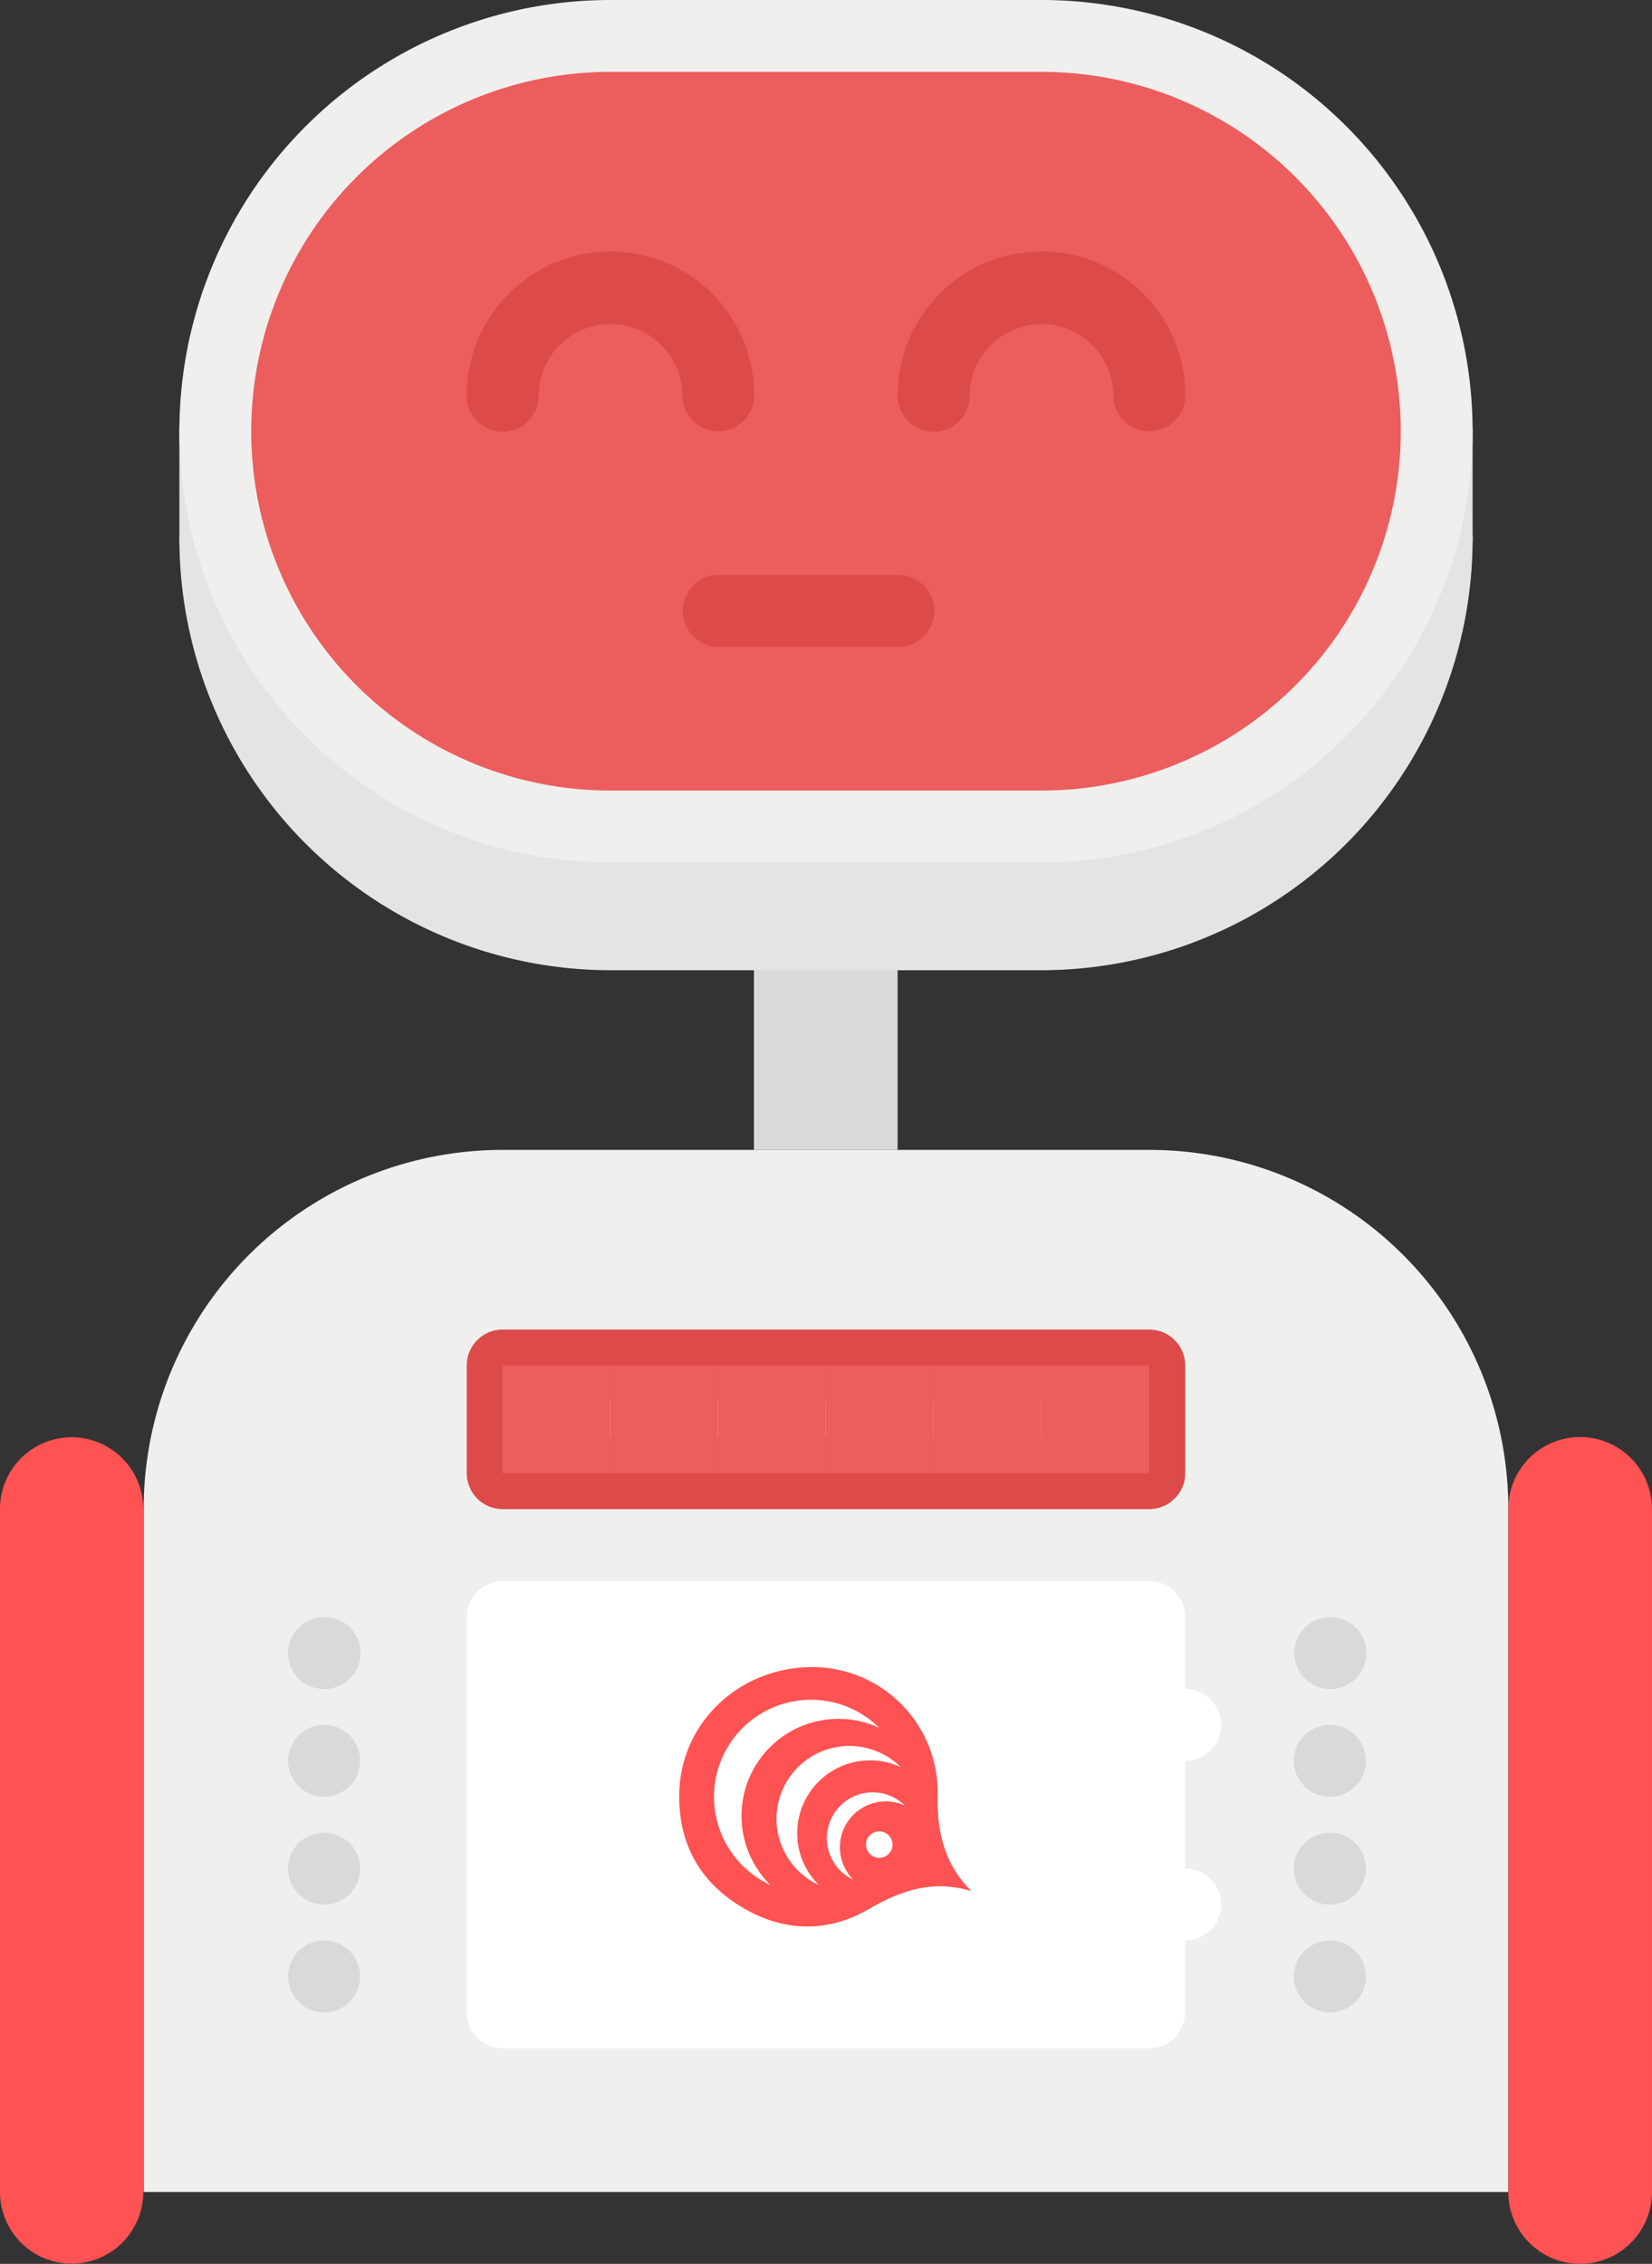 <svg xmlns="http://www.w3.org/2000/svg" width="241.195" height="330.419" viewBox="0 0 241.195 330.419">
  <rect x="0" y="0" width="241.195" height="330.419" fill="#333333" stroke="none"/>
  <g id="SvgjsG1008" transform="translate(-9.006 -0.5)">
    <g id="Grupo_128" data-name="Grupo 128" transform="translate(9.006 0.5)">
      <rect id="Rectángulo_90" data-name="Rectángulo 90" width="20.979" height="31.468" transform="translate(110.077 136.363)" fill="#d9d9d9"/>
      <path id="Trazado_276" data-name="Trazado 276" d="M139.874,82.682H76.937A63.007,63.007,0,0,1,14,19.745a5.245,5.245,0,0,1,10.489,0A52.507,52.507,0,0,0,76.937,72.192h62.937a52.507,52.507,0,0,0,52.447-52.447,5.245,5.245,0,0,1,10.49,0A63.007,63.007,0,0,1,139.874,82.682Z" transform="translate(12.192 58.926)" fill="#e4e4e3"/>
      <path id="Trazado_277" data-name="Trazado 277" d="M19.245,37.724A5.24,5.24,0,0,1,14,32.479V16.745a5.245,5.245,0,1,1,10.489,0V32.479A5.24,5.24,0,0,1,19.245,37.724Zm178.321,0a5.24,5.24,0,0,1-5.245-5.245V16.745a5.245,5.245,0,0,1,10.49,0V32.479A5.24,5.24,0,0,1,197.566,37.724Z" transform="translate(12.192 46.192)" fill="#e4e4e3"/>
      <path id="Trazado_278" data-name="Trazado 278" d="M159.8,32.5H65.453A52.382,52.382,0,0,0,13.006,84.895v99.7H212.243v-99.7A52.382,52.382,0,0,0,159.8,32.5Z" transform="translate(7.973 135.332)" fill="#efefed"/>
      <path id="Trazado_279" data-name="Trazado 279" d="M29.985,51.032v99.65h-.063a10.458,10.458,0,1,1-20.916,0v-99.7a10.458,10.458,0,1,1,20.916,0h.063ZM239.712,40.49A10.507,10.507,0,0,1,250.2,50.979v99.7a10.489,10.489,0,1,1-20.979,0v-99.7A10.487,10.487,0,0,1,239.712,40.49Z" transform="translate(-9.006 169.247)" fill="#ff5252"/>
      <path id="Trazado_280" data-name="Trazado 280" d="M117.4,87.458v15.734H22.994V45.5H117.4V87.458Z" transform="translate(50.369 190.514)" fill="#fff"/>
      <path id="Trazado_281" data-name="Trazado 281" d="M14.994,12.5A57.733,57.733,0,0,0,72.686,70.192h62.937A57.693,57.693,0,0,0,193.315,12.5V28.234a57.693,57.693,0,0,1-57.692,57.692H72.686A57.733,57.733,0,0,1,14.994,28.234Z" transform="translate(16.412 50.437)" fill="#e4e4e3"/>
      <path id="Trazado_282" data-name="Trazado 282" d="M193.315,59.192a57.693,57.693,0,0,1-57.692,57.692H72.686a57.692,57.692,0,1,1,0-115.384h62.937A57.693,57.693,0,0,1,193.315,59.192Z" transform="translate(16.412 3.745)" fill="#ec5d5d"/>
      <path id="Trazado_283" data-name="Trazado 283" d="M139.874,126.374H76.937A62.937,62.937,0,0,1,76.937.5h62.937a62.937,62.937,0,1,1,0,125.874ZM76.937,10.989a52.447,52.447,0,0,0,0,104.895h62.937a52.447,52.447,0,0,0,0-104.895Z" transform="translate(12.192 -0.5)" fill="#efefed"/>
      <path id="Trazado_284" data-name="Trazado 284" d="M58.723,33.724a5.24,5.24,0,0,1-5.245-5.245,10.495,10.495,0,0,0-20.989,0,5.245,5.245,0,1,1-10.489,0,20.984,20.984,0,0,1,41.968,0A5.24,5.24,0,0,1,58.723,33.724Zm62.937,0a5.24,5.24,0,0,1-5.245-5.245,10.495,10.495,0,0,0-20.989,0,5.245,5.245,0,1,1-10.489,0,20.984,20.984,0,0,1,41.968,0A5.24,5.24,0,0,1,121.66,33.724ZM84.941,65.192H58.717a5.245,5.245,0,0,1,0-10.489H84.941a5.245,5.245,0,1,1,0,10.489Zm36.708,125.853H27.244A5.24,5.24,0,0,1,22,185.8V170.087a5.24,5.24,0,0,1,5.245-5.245h94.405a5.24,5.24,0,0,1,5.245,5.245V185.8A5.24,5.24,0,0,1,121.649,191.045Zm-89.161-10.49H116.4v-5.224H32.488Z" transform="translate(46.146 29.213)" fill="#dc4a4a"/>
      <path id="Trazado_285" data-name="Trazado 285" d="M121.65,112.682H27.245A5.24,5.24,0,0,1,22,107.437V49.745A5.24,5.24,0,0,1,27.245,44.5H121.65a5.24,5.24,0,0,1,5.245,5.245v57.692A5.24,5.24,0,0,1,121.65,112.682ZM32.489,102.192h83.916V54.99H32.489Z" transform="translate(46.15 186.269)" fill="#fff"/>
      <path id="Trazado_286" data-name="Trazado 286" d="M50.489,57.99H45.245a5.245,5.245,0,0,1,0-10.49h5.245a5.245,5.245,0,0,1,0,10.49Zm0,26.224H45.245a5.245,5.245,0,0,1,0-10.49h5.245a5.245,5.245,0,0,1,0,10.49Z" transform="translate(122.556 199.003)" fill="#fff"/>
      <path id="Trazado_288" data-name="Trazado 288" d="M22.3,55.991A5.245,5.245,0,0,1,22.238,45.5H22.3a5.245,5.245,0,1,1,0,10.489Zm0,31.458a5.245,5.245,0,0,1-.058-10.49H22.3a5.245,5.245,0,0,1,0,10.49Zm0-15.734a5.245,5.245,0,0,1-.058-10.49H22.3a5.245,5.245,0,0,1,0,10.49Zm0,31.479a5.245,5.245,0,0,1-.058-10.49H22.3a5.245,5.245,0,0,1,0,10.49Zm146.848-47.2a5.245,5.245,0,0,1-.058-10.489h.058a5.245,5.245,0,1,1,0,10.489Zm0,31.458a5.245,5.245,0,0,1-.058-10.49h.058a5.245,5.245,0,0,1,0,10.49Zm0-15.734a5.245,5.245,0,0,1-.058-10.49h.058a5.245,5.245,0,0,1,0,10.49Zm0,31.479a5.245,5.245,0,0,1-.058-10.49h.058a5.245,5.245,0,0,1,0,10.49Z" transform="translate(25.033 190.522)" fill="#d9d9d9"/>
      <rect id="Rectángulo_91" data-name="Rectángulo 91" width="15.734" height="15.734" transform="translate(73.363 199.3)" fill="#ec5d5d"/>
      <rect id="Rectángulo_92" data-name="Rectángulo 92" width="15.734" height="15.734" transform="translate(136.3 199.3)" fill="#ec5d5d"/>
      <rect id="Rectángulo_93" data-name="Rectángulo 93" width="15.734" height="15.734" transform="translate(152.035 199.3)" fill="#ec5d5d"/>
      <rect id="Rectángulo_94" data-name="Rectángulo 94" width="15.734" height="15.734" transform="translate(89.098 199.3)" fill="#ec5d5d"/>
      <rect id="Rectángulo_95" data-name="Rectángulo 95" width="15.734" height="15.734" transform="translate(120.566 199.3)" fill="#ec5d5d"/>
      <rect id="Rectángulo_96" data-name="Rectángulo 96" width="15.734" height="15.734" transform="translate(104.832 199.3)" fill="#ec5d5d"/>
      <g id="Capa_2" data-name="Capa 2" transform="translate(99.174 243.316)">
        <g id="Capa_1" data-name="Capa 1" transform="translate(-0.004 0.001)">
          <path id="Trazado_268" data-name="Trazado 268" d="M37.724,18.947A18.308,18.308,0,0,0,19.927.007C9.206-.252.335,7.76.008,18.191c-.222,7.117,2.679,12.746,8.554,16.493,6.194,3.952,12.831,4.287,19.129.624,4.8-2.791,9.48-4.291,14.965-2.607C38.783,28.841,37.633,24.218,37.724,18.947Zm-32.65-.016A14.163,14.163,0,0,1,29.2,8.865,14.163,14.163,0,0,0,13.305,31.8,14.162,14.162,0,0,1,5.074,18.932ZM14.2,22.151a10.638,10.638,0,0,1,18.138-7.545A10.633,10.633,0,0,0,20.362,31.793,10.63,10.63,0,0,1,14.2,22.151Zm15,5.692a1.934,1.934,0,1,1,1.933-1.933A1.934,1.934,0,0,1,29.2,27.843Zm.945-8.239a6.693,6.693,0,0,0-4.717,11.438,6.69,6.69,0,1,1,7.532-10.814A6.654,6.654,0,0,0,30.144,19.6Z" transform="translate(0.004 -0.001)" fill="#ff5252"/>
        </g>
      </g>
    </g>
  </g>
</svg>
